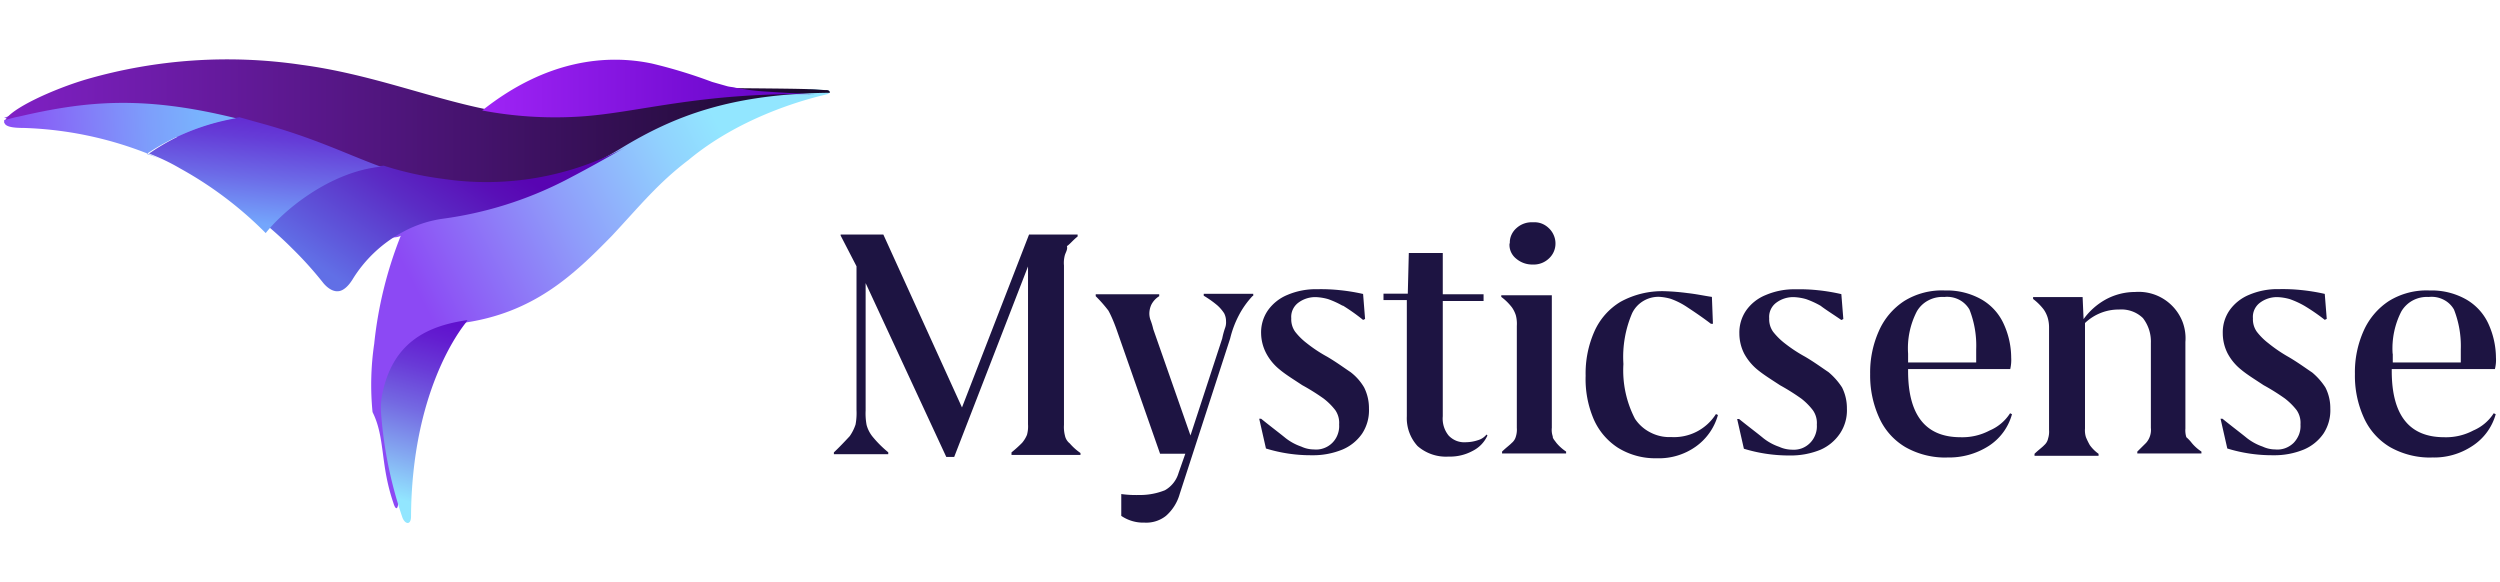 <svg id="Capa_1" data-name="Capa 1" xmlns="http://www.w3.org/2000/svg" xmlns:xlink="http://www.w3.org/1999/xlink" viewBox="0 0 315 73.36"><defs><linearGradient id="Degradado_sin_nombre_14" x1="47.85" y1="-27.96" x2="97.14" y2="-2.33" gradientTransform="matrix(1, 0, 0, -1, 0, -0.29)" gradientUnits="userSpaceOnUse"><stop offset="0" stop-color="#8c49f4"/><stop offset="0.38" stop-color="#8f9dfa"/><stop offset="0.65" stop-color="#91d2fe"/><stop offset="0.78" stop-color="#92e6ff"/></linearGradient><linearGradient id="Degradado_sin_nombre_2" x1="0.52" y1="-15.97" x2="104.56" y2="-15.97" gradientTransform="matrix(1, 0, 0, -1, 0, -0.29)" gradientUnits="userSpaceOnUse"><stop offset="0" stop-color="#8020c5"/><stop offset="1" stop-color="#18092a"/></linearGradient><linearGradient id="Degradado_sin_nombre_3" x1="60.7" y1="-11.41" x2="102.75" y2="-11.41" gradientTransform="matrix(1, 0, 0, -1, 0, -0.29)" gradientUnits="userSpaceOnUse"><stop offset="0" stop-color="#9f24f6"/><stop offset="1" stop-color="#5f00c1"/></linearGradient><linearGradient id="Degradado_sin_nombre_4" x1="54.86" y1="-40.51" x2="48.1" y2="-64.7" gradientTransform="matrix(1, 0, 0, -1, 0, -0.29)" gradientUnits="userSpaceOnUse"><stop offset="0" stop-color="#6012ce"/><stop offset="0.09" stop-color="#631dd0"/><stop offset="0.25" stop-color="#693ad7"/><stop offset="0.46" stop-color="#7469e2"/><stop offset="0.7" stop-color="#84a9f1"/><stop offset="0.92" stop-color="#92e6ff"/></linearGradient><linearGradient id="Degradado_sin_nombre_5" x1="59.9" y1="-18.25" x2="44.98" y2="-39.68" gradientTransform="matrix(1, 0, 0, -1, 0, -0.29)" gradientUnits="userSpaceOnUse"><stop offset="0" stop-color="#5804b2"/><stop offset="0.15" stop-color="#590fb7"/><stop offset="0.42" stop-color="#5b2cc5"/><stop offset="0.77" stop-color="#5f5adc"/><stop offset="0.92" stop-color="#616fe6"/></linearGradient><linearGradient id="Degradado_sin_nombre_6" x1="34.12" y1="-12.41" x2="32.63" y2="-28.5" gradientTransform="matrix(1, 0, 0, -1, 0, -0.29)" gradientUnits="userSpaceOnUse"><stop offset="0.17" stop-color="#632ad1"/><stop offset="0.33" stop-color="#653cd7"/><stop offset="0.64" stop-color="#6c6ae7"/><stop offset="1" stop-color="#74a6fc"/></linearGradient><linearGradient id="Degradado_sin_nombre_13" x1="-0.31" y1="-18.09" x2="32.57" y2="-15.85" gradientTransform="matrix(1, 0, 0, -1, 0, -0.29)" gradientUnits="userSpaceOnUse"><stop offset="0" stop-color="#8c49f4"/><stop offset="0.22" stop-color="#866af7"/><stop offset="0.59" stop-color="#7d9ffb"/><stop offset="0.78" stop-color="#79b3fd"/></linearGradient></defs><path d="M95.66,11.56c1.36.1,4-.42,6.39-.32.73,0,1.47.11,2.09.11.21,0,.42.1.42.21s-.1.21-.31.31c-3.67.84-11.32,3.15-17.5,8.29C82.88,23.1,80.57,26,77.11,29.7c-4.82,4.93-9.85,9.76-18.86,11,0,.1-1.15.52-1.15.63-1.57,1.15-6.81,6.29-6.91,21.71,0,1.15-.32,1.36-.63.31-1.68-4.93-1-8.18-2.62-11.43a35.37,35.37,0,0,1,.21-8.6A50.92,50.92,0,0,1,50.5,29.7c-3,1.79-19.49-8-26.4-11.64-6.29-3.25-13.94-2.83-19.8-3-2.31-.11-1.37.21-3.78-.21,2.31-.84,7.23-2.83,11.42-4,7-2,16.35-1.89,26.93-.52,8.49,1.13,14.35,4,21.58,5.33,9.33-.63,15.3-2.84,20.64-4.09C84.24,10.82,94.3,11.43,95.66,11.56Z" style="fill-rule:evenodd;fill:url(#Degradado_sin_nombre_14)"/><path d="M104.15,11.35c-.63,0-1.36-.11-2.2-.11-2.4-.12-13.58-.12-14.83-.23-1.46.91-17.76,3.41-26,2.73C53.9,12.26,46.49,9.3,38,8.17A63.92,63.92,0,0,0,10.87,10C6.69,11.24,1.26,13.72.63,15.22c0,.11,0,.11-.11.23.63-.12,1.26-.34,1.88-.46,9.2-2.27,17-2.84,30.4.91C43.56,19,47.74,22.28,55.57,23.41c8,1.26,14.52.23,22.77-4.78,6.59-4,13.79-6.82,26.22-6.94C104.56,11.44,104.35,11.35,104.15,11.35Z" style="fill-rule:evenodd;fill:url(#Degradado_sin_nombre_2)"/><path d="M102.74,11.88c-2.47-.1-5.26-.28-6.66-.37a30.38,30.38,0,0,1-3.43-.46c-.33-.09-.65-.09-1-.18l-1.93-.55A63.09,63.09,0,0,0,82.12,8c-5.69-1.19-13.31-.48-21.36,5.92A49.16,49.16,0,0,0,73,14.69C80.3,14.25,88.14,11.6,102.74,11.88Z" style="fill-rule:evenodd;fill:url(#Degradado_sin_nombre_3)"/><path d="M48.2,49.5A8.44,8.44,0,0,0,48,51.85a52.77,52.77,0,0,0,2.66,13.23c.31,1,1.13,1.17,1.13,0,.1-15.69,6.13-23.47,7-24.54,0-.11.1-.11.1-.21C54.33,41,49.63,42.76,48.2,49.5Z" style="fill-rule:evenodd;fill:url(#Degradado_sin_nombre_4)"/><path d="M55.71,22.52a41,41,0,0,1-7.37-1.65,25.08,25.08,0,0,0-15,7.27c1.28,1.07,2.46,2.14,3.42,3.11a45.92,45.92,0,0,1,4,4.44c1,1.17,1.82,1,1.82,1s.85.1,1.82-1.45a16.7,16.7,0,0,1,6.19-5.92h0a14.8,14.8,0,0,1,5.13-1.75,47.68,47.68,0,0,0,15.5-4.85c3.85-2,5.66-3.1,7.8-4.27A37.19,37.19,0,0,1,55.71,22.52Z" style="fill-rule:evenodd;fill:url(#Degradado_sin_nombre_5)"/><path d="M32.55,15.44l-2.38-.67a27.48,27.48,0,0,0-11.39,4.58,25.73,25.73,0,0,1,3.93,1.88,47.35,47.35,0,0,1,10.77,8.14c2.18-2.79,8-7.7,14.5-8.37C43.73,19.46,39.59,17.34,32.55,15.44Z" style="fill-rule:evenodd;fill:url(#Degradado_sin_nombre_6)"/><path d="M18.5,19.38A29.47,29.47,0,0,1,29.73,14.9C18,12,10.85,12.72,2.37,14.69c-.61.1-1.22.32-1.83.43-.11.66.4,1,2.45,1a46.33,46.33,0,0,1,17.76,4.15h0a19.32,19.32,0,0,0-2.25-.87Z" style="fill-rule:evenodd;fill:url(#Degradado_sin_nombre_13)"/><path d="M134.18,32.12a3.72,3.72,0,0,0-.12,1.33V53.54a4.29,4.29,0,0,0,.12,1.33,1.68,1.68,0,0,0,.61,1,7.08,7.08,0,0,0,1.35,1.21v.24h-8.69V57a15.4,15.4,0,0,0,1.34-1.21,3.78,3.78,0,0,0,.61-1,4,4,0,0,0,.13-1.33V33.57l-9.3,24h-1l-10.16-21.9V51.72a7.93,7.93,0,0,0,.12,1.82,4,4,0,0,0,.73,1.45,13.93,13.93,0,0,0,2,2v.24h-6.85V57c.69-.65,1.34-1.34,2-2.05a5.7,5.7,0,0,0,.73-1.46,7.84,7.84,0,0,0,.12-1.81V33.55l-2-3.87v-.13h5.38l9.91,21.79,8.45-21.79h6.12v.25c-.61.48-1,1-1.35,1.21C134.55,31.39,134.3,31.76,134.18,32.12Z" style="fill:#1d1442"/><path d="M157.8,37.32a11,11,0,0,0-1.71,2.42A12.66,12.66,0,0,0,155,42.65l-6.36,19.6A5.73,5.73,0,0,1,146.91,65a4,4,0,0,1-2.7.85,4.93,4.93,0,0,1-2.93-.85V62.25a13.47,13.47,0,0,0,2.2.12,8.44,8.44,0,0,0,3.3-.6,3.67,3.67,0,0,0,1.72-2.18l.85-2.42h-3.18l-5.51-15.73c-.36-1-.73-1.82-1-2.3a17.22,17.22,0,0,0-1.6-1.82v-.24h8v.24a2.71,2.71,0,0,0-1,1.09,2.77,2.77,0,0,0-.24,1,2.46,2.46,0,0,0,.12.85,8.08,8.08,0,0,1,.37,1.21L150,54.87l4-12.22a10,10,0,0,1,.36-1.33,2,2,0,0,0,.12-.85,2.17,2.17,0,0,0-.24-1,4.94,4.94,0,0,0-.86-1,12.86,12.86,0,0,0-1.71-1.21v-.24h6.24v.24Z" style="fill:#1d1442"/><path d="M169.18,38.53a11.21,11.21,0,0,0-1.83-.84,6.65,6.65,0,0,0-1.47-.25,3.56,3.56,0,0,0-2.33.73,2.26,2.26,0,0,0-.67.86,2.22,2.22,0,0,0-.18,1.08,2.7,2.7,0,0,0,.49,1.69,8.07,8.07,0,0,0,1.47,1.45,17.87,17.87,0,0,0,2.57,1.7c1.22.72,2.2,1.45,2.93,1.93a6.64,6.64,0,0,1,1.72,1.94,5.83,5.83,0,0,1,.61,2.66,5.34,5.34,0,0,1-.86,3.15,5.7,5.7,0,0,1-2.45,2,9.71,9.71,0,0,1-3.91.73,19.09,19.09,0,0,1-5.76-.85l-.85-3.75h.24c1.35,1.09,2.33,1.82,3.06,2.42a6.74,6.74,0,0,0,2,1.09,3.81,3.81,0,0,0,1.59.36,2.83,2.83,0,0,0,1.26-.16,2.88,2.88,0,0,0,1.74-1.74,2.93,2.93,0,0,0,.18-1.24,2.82,2.82,0,0,0-.49-1.82,8,8,0,0,0-1.46-1.45,27.06,27.06,0,0,0-2.7-1.69c-1.1-.73-2.08-1.33-2.81-1.94a6.58,6.58,0,0,1-1.72-2.06A5.59,5.59,0,0,1,158.9,42a4.85,4.85,0,0,1,.86-2.9,5.64,5.64,0,0,1,2.45-1.94,9.14,9.14,0,0,1,3.79-.72,22.17,22.17,0,0,1,2.82.12,24.18,24.18,0,0,1,2.93.48l.25,3.15-.25.12a24.76,24.76,0,0,0-2.57-1.82Z" style="fill:#1d1442"/><path d="M177.38,37.08l.13-5.2h4.28v5.2h5.14v.85h-5.14V52.45a3.37,3.37,0,0,0,.73,2.42,2.74,2.74,0,0,0,1,.68,2.78,2.78,0,0,0,1.21.17,4.93,4.93,0,0,0,1.47-.25,2.15,2.15,0,0,0,1.1-.72l.12.12a4,4,0,0,1-1.84,1.93,6,6,0,0,1-3.06.73,5.43,5.43,0,0,1-3.91-1.33,5.2,5.2,0,0,1-1.35-3.75V37.81h-2.94V37h3.06Z" style="fill:#1d1442"/><path d="M196.11,55.81a5.74,5.74,0,0,0,1.22,1.09v.24h-8.07V56.9c.49-.48,1-.85,1.22-1.09A1.57,1.57,0,0,0,191,55a2.91,2.91,0,0,0,.12-1.09V41.07a4.29,4.29,0,0,0-.12-1.33,3.69,3.69,0,0,0-.49-1,6.81,6.81,0,0,0-1.35-1.33V37.2h6.37V53.9a2.52,2.52,0,0,0,.12,1.09C195.62,55.23,195.87,55.47,196.11,55.81Zm-5.87-25.14a2.32,2.32,0,0,1,.2-1.07,2.52,2.52,0,0,1,.65-.87,2.85,2.85,0,0,1,2.08-.72,2.55,2.55,0,0,1,1.06.15,2.65,2.65,0,0,1,.9.57,2.59,2.59,0,0,1,.63.88,2.56,2.56,0,0,1,.23,1.06,2.54,2.54,0,0,1-.86,1.93,2.76,2.76,0,0,1-2,.73,3.1,3.1,0,0,1-2.08-.73,2.26,2.26,0,0,1-.67-.86,2.2,2.2,0,0,1-.18-1.07Z" style="fill:#1d1442"/><path d="M212.51,38.65a9.38,9.38,0,0,0-2-1,6.66,6.66,0,0,0-1.46-.25,3.7,3.7,0,0,0-2,.53,3.63,3.63,0,0,0-1.4,1.53,14,14,0,0,0-1.1,6.41,13.23,13.23,0,0,0,1.46,6.9,5.09,5.09,0,0,0,2,1.75,5.19,5.19,0,0,0,2.57.55,6.25,6.25,0,0,0,5.63-2.9l.25.12a7.26,7.26,0,0,1-2.82,4,8,8,0,0,1-4.89,1.45,8.91,8.91,0,0,1-4.9-1.33,8.19,8.19,0,0,1-3.06-3.63,12.84,12.84,0,0,1-1-5.44,13,13,0,0,1,1.1-5.57,8.25,8.25,0,0,1,3.31-3.75,10.88,10.88,0,0,1,5.51-1.33,28.69,28.69,0,0,1,2.93.24c1.1.12,2.21.36,3.06.48l.13,3.39h-.25C214.35,39.86,213.25,39.14,212.51,38.65Z" style="fill:#1d1442"/><path d="M229.4,38.53a11.21,11.21,0,0,0-1.83-.84,6.65,6.65,0,0,0-1.47-.25,3.56,3.56,0,0,0-2.33.73,2.26,2.26,0,0,0-.67.86,2.22,2.22,0,0,0-.18,1.08,2.7,2.7,0,0,0,.49,1.69,8.35,8.35,0,0,0,1.46,1.45,18.54,18.54,0,0,0,2.58,1.7c1.22.72,2.2,1.45,2.93,1.93a8.59,8.59,0,0,1,1.72,1.94,5.83,5.83,0,0,1,.61,2.66,5.25,5.25,0,0,1-.86,3.12,5.72,5.72,0,0,1-2.45,2.06,9.88,9.88,0,0,1-3.91.73,19.41,19.41,0,0,1-5.76-.85l-.85-3.75h.24c1.35,1.09,2.33,1.81,3.06,2.42a6.74,6.74,0,0,0,2,1.09,4,4,0,0,0,1.59.36A3,3,0,0,0,227,56.5a2.9,2.9,0,0,0,1.07-.69,2.94,2.94,0,0,0,.67-1.06,2.9,2.9,0,0,0,.18-1.24,2.78,2.78,0,0,0-.49-1.81A8,8,0,0,0,227,50.25a27.16,27.16,0,0,0-2.7-1.7c-1.1-.72-2.08-1.33-2.81-1.93a6.81,6.81,0,0,1-1.72-2.06,5.63,5.63,0,0,1-.61-2.54,4.88,4.88,0,0,1,.86-2.91,5.55,5.55,0,0,1,2.45-1.93,9.11,9.11,0,0,1,3.79-.73,22.17,22.17,0,0,1,2.82.12,23.88,23.88,0,0,1,2.93.49l.25,3.14-.25.12C231,39.62,230,39,229.4,38.53Z" style="fill:#1d1442"/><path d="M245.31,57.65a10.2,10.2,0,0,1-5.26-1.33,8.18,8.18,0,0,1-3.3-3.75,12.76,12.76,0,0,1-1.11-5.45,12.75,12.75,0,0,1,1.11-5.44,8.65,8.65,0,0,1,3.18-3.75,9,9,0,0,1,5.14-1.33,8.85,8.85,0,0,1,4.53,1.09,6.78,6.78,0,0,1,2.81,3,10.28,10.28,0,0,1,1,4.36,5.08,5.08,0,0,1-.12,1.45H240.42v.24q0,8.35,6.61,8.35a7.34,7.34,0,0,0,3.67-.85,5.67,5.67,0,0,0,2.57-2.17l.24.12a6.93,6.93,0,0,1-2.93,4,9.27,9.27,0,0,1-5.27,1.45Zm-4.89-13.07v1.09H249V44a12.35,12.35,0,0,0-.85-5,3.22,3.22,0,0,0-1.35-1.26,3.32,3.32,0,0,0-1.83-.32,3.76,3.76,0,0,0-2,.43,3.59,3.59,0,0,0-1.45,1.39,10.12,10.12,0,0,0-1.1,5.32Z" style="fill:#1d1442"/><path d="M276.16,55.81a5.51,5.51,0,0,0,1.22,1.09v.24H269.3V56.9l1.1-1.09a2.44,2.44,0,0,0,.51-.9,2.42,2.42,0,0,0,.1-1V43.23a4.82,4.82,0,0,0-1-3.15,3.83,3.83,0,0,0-1.41-.87A4,4,0,0,0,267,39a6.15,6.15,0,0,0-4.29,1.7V54a2.88,2.88,0,0,0,.12,1.09,8.67,8.67,0,0,0,.49,1,4.74,4.74,0,0,0,1.1,1.09v.25h-8.07v-.25c.49-.48,1-.84,1.22-1.09a1.51,1.51,0,0,0,.49-.84,2.88,2.88,0,0,0,.12-1.09V41.29A4.26,4.26,0,0,0,258,40a3.69,3.69,0,0,0-.49-1,7,7,0,0,0-1.34-1.33v-.24h6.24l.12,2.78a8.54,8.54,0,0,1,2.69-2.42,7.76,7.76,0,0,1,3.8-1,5.93,5.93,0,0,1,6,3.81,5.86,5.86,0,0,1,.34,2.49V54a2.88,2.88,0,0,0,.12,1.09A4.71,4.71,0,0,1,276.16,55.81Z" style="fill:#1d1442"/><path d="M290.35,38.53a11.21,11.21,0,0,0-1.83-.84,6.65,6.65,0,0,0-1.47-.25,3.56,3.56,0,0,0-2.33.73,2.26,2.26,0,0,0-.67.86,2.22,2.22,0,0,0-.18,1.08,2.7,2.7,0,0,0,.49,1.69,8,8,0,0,0,1.46,1.45A18.54,18.54,0,0,0,288.4,45c1.22.72,2.2,1.45,2.93,1.93A8.31,8.31,0,0,1,293,48.82a5.72,5.72,0,0,1,.62,2.66,5.34,5.34,0,0,1-.86,3.15,5.7,5.7,0,0,1-2.45,2,9.71,9.71,0,0,1-3.91.73,19.09,19.09,0,0,1-5.76-.85l-.85-3.75h.24c1.35,1.09,2.33,1.82,3.06,2.42a6.74,6.74,0,0,0,2,1.09,3.81,3.81,0,0,0,1.59.36,2.83,2.83,0,0,0,1.26-.16,3,3,0,0,0,1.07-.68,3.28,3.28,0,0,0,.67-1.06,2.93,2.93,0,0,0,.18-1.24,2.82,2.82,0,0,0-.49-1.82,8.35,8.35,0,0,0-1.46-1.45,27.06,27.06,0,0,0-2.7-1.69c-1.1-.73-2.08-1.33-2.81-1.94a6.58,6.58,0,0,1-1.72-2.06,5.59,5.59,0,0,1-.61-2.54,4.85,4.85,0,0,1,.86-2.9,5.64,5.64,0,0,1,2.45-1.94,9.11,9.11,0,0,1,3.79-.72,22.17,22.17,0,0,1,2.82.12,24.5,24.5,0,0,1,2.93.48l.25,3.15-.25.12A24.76,24.76,0,0,0,290.35,38.53Z" style="fill:#1d1442"/><path d="M306.39,57.65a10.23,10.23,0,0,1-5.27-1.33,8.23,8.23,0,0,1-3.3-3.75,12.75,12.75,0,0,1-1.1-5.45,12.74,12.74,0,0,1,1.1-5.44A8.72,8.72,0,0,1,301,37.93a9,9,0,0,1,5.14-1.33,8.83,8.83,0,0,1,4.53,1.09,6.81,6.81,0,0,1,2.82,3,10.44,10.44,0,0,1,1,4.36,4.76,4.76,0,0,1-.13,1.45h-13v.24q0,8.35,6.61,8.35a7.32,7.32,0,0,0,3.67-.85,5.67,5.67,0,0,0,2.57-2.17l.25.12a7,7,0,0,1-2.94,4,8.69,8.69,0,0,1-5.14,1.45Zm-4.9-13.07v1.09h8.57V44a12.54,12.54,0,0,0-.86-5,3.1,3.1,0,0,0-1.35-1.26,3.29,3.29,0,0,0-1.83-.32,3.78,3.78,0,0,0-2,.43,3.72,3.72,0,0,0-1.45,1.39,10.22,10.22,0,0,0-1.1,5.32Z" style="fill:#1d1442"/></svg>